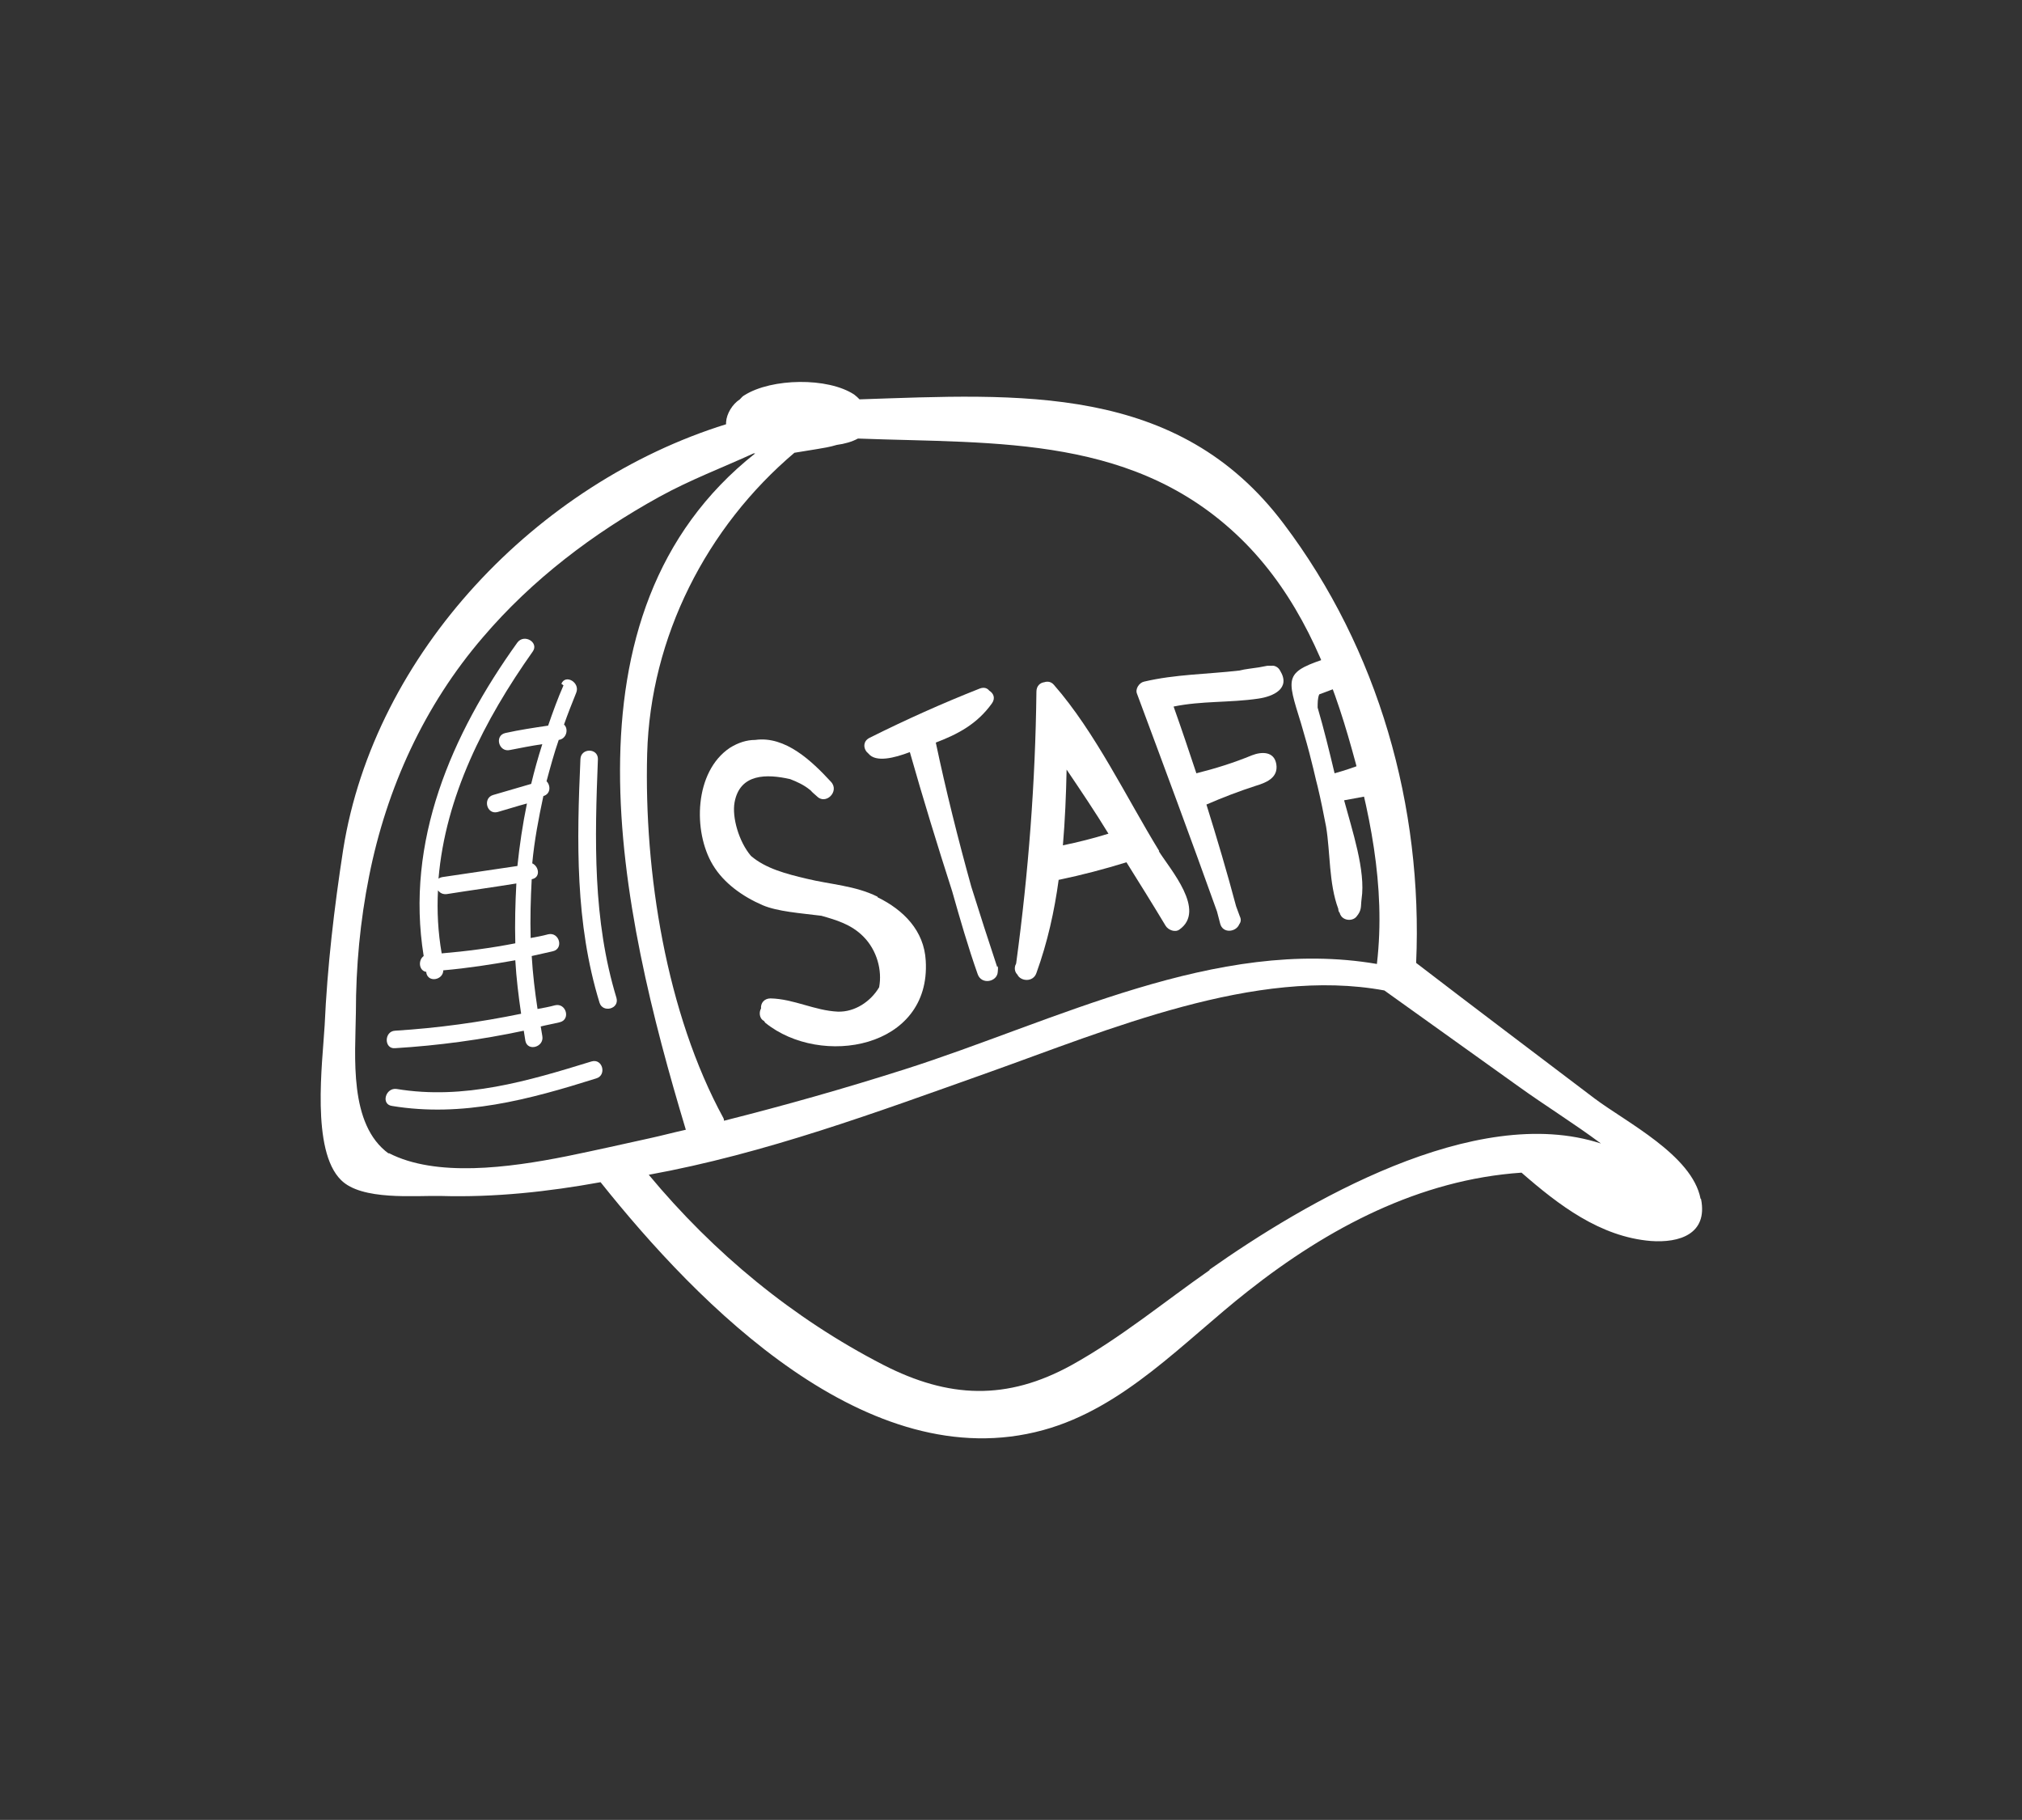 <?xml version="1.0" encoding="UTF-8"?>
<svg xmlns="http://www.w3.org/2000/svg" id="uuid-51c97cac-1a46-42e7-9b99-6b9540bc3aa3" viewBox="0 0 38.18 34.36">
  <rect x="0" y="0" width="38.18" height="34.36" fill="#333333" stroke="none"/>
  <g id="uuid-ec06318c-077a-462c-a4cf-ecbebe426298">
    <path d="M32.11,22.63c-.16-.82-1.4-1.44-2-1.89-1.12-.85-2.25-1.7-3.37-2.56.13-2.95-.71-5.92-2.5-8.29-2-2.66-5-2.45-8.01-2.35-.03-.03-.06-.06-.1-.09-.5-.33-1.56-.31-2.07.01-.04.02-.06.05-.09.08-.14.09-.25.27-.26.43,0,.01,0,.03,0,.04-3.57,1.11-6.64,4.32-7.23,8.03-.17,1.1-.3,2.21-.35,3.32-.04.7-.26,2.36.31,2.92.39.39,1.39.29,1.88.3,1.02.03,2.03-.08,3.02-.26,1.85,2.32,5.05,5.59,8.36,4.68,1.53-.42,2.65-1.67,3.86-2.62,1.52-1.2,3.25-2.11,5.17-2.24.7.61,1.48,1.21,2.44,1.29.54.04,1.08-.13.95-.79ZM14.99,8.55c.14-.02.29-.05.43-.07.12-.02.25-.04.38-.08.15-.02.29-.06.4-.12,2.64.1,5.29-.08,7.32,1.98.98,1,1.54,2.29,1.93,3.62.41,1.4.72,2.85.55,4.31,0,0,0,0,0,.01-3.03-.52-6.09,1.09-8.92,1.99-1.13.36-2.26.68-3.41.97,0-.02,0-.03-.01-.05-1.08-1.98-1.5-4.64-1.44-6.88.06-2.2,1.12-4.28,2.79-5.69ZM7.34,21.78c-.76-.55-.63-1.84-.62-2.66,0-.87.08-1.73.25-2.58.33-1.66,1.04-3.22,2.15-4.51.93-1.09,2.08-1.96,3.33-2.65.58-.32,1.19-.55,1.78-.82,0,0,.02,0,.03,0-3.82,3.02-2.55,8.65-1.31,12.77-.23.05-.45.11-.68.16-.5.11-1.03.23-1.57.34-1.1.22-2.47.4-3.36-.06ZM22.84,23.98c-.86.6-1.68,1.28-2.6,1.79-1.23.68-2.33.63-3.56,0-1.71-.88-3.2-2.11-4.43-3.59,2.2-.4,4.3-1.18,6.41-1.93,2.25-.8,5.05-2,7.48-1.55.84.6,1.69,1.21,2.53,1.81.5.36,1.05.7,1.56,1.08-2.38-.78-5.6,1.12-7.39,2.38Z" fill="#fff" stroke-width="0"></path>
    <path d="M11.17,20.04c-1.2.37-2.41.73-3.68.52-.21-.03-.3.29-.09.32,1.33.22,2.59-.12,3.86-.52.2-.06.12-.38-.09-.32Z" fill="#fff" stroke-width="0"></path>
    <path d="M10.64,12.94c-.11.25-.2.5-.29.76-.27.04-.54.08-.81.14-.21.05-.12.37.09.32.2-.04.41-.08.61-.11-.08.25-.15.5-.21.75-.24.07-.48.14-.72.21-.2.06-.12.38.09.32.18-.05.36-.11.55-.16-.08.39-.14.79-.18,1.18l-1.42.21s-.05.01-.07.03c.13-1.55.86-2.99,1.78-4.29.12-.17-.16-.34-.29-.17-1.25,1.74-2.12,3.76-1.77,5.92-.11.08-.09.28.05.3,0,0,0,.02,0,.02.04.19.32.13.32-.05.46-.04.91-.11,1.36-.19.02.34.06.67.11,1.01-.78.16-1.57.27-2.38.32-.21.01-.21.35,0,.33.82-.05,1.63-.16,2.43-.33.01.06.02.13.03.19.04.21.36.12.32-.09-.01-.06-.02-.12-.03-.18.12-.03.24-.05.36-.08.21-.05.12-.37-.09-.32-.11.03-.22.05-.33.07-.05-.33-.09-.66-.11-1,.13-.03.27-.06.4-.09.21-.05.12-.37-.09-.32-.11.03-.22.05-.33.07-.01-.37,0-.74.02-1.11,0,0,0,0,0,0,.17-.03.14-.24.01-.3.04-.43.12-.85.21-1.27,0,0,0,0,0,0,.14-.04.14-.2.06-.28.07-.26.14-.52.23-.78.15-.02.19-.21.1-.29.07-.2.15-.4.23-.6.08-.19-.2-.36-.28-.17ZM9.73,17.81c-.46.09-.92.15-1.39.19-.07-.4-.09-.8-.07-1.19.04.05.09.08.17.07.44-.07.88-.13,1.31-.2-.02.37-.03.75-.02,1.12Z" fill="#fff" stroke-width="0"></path>
    <path d="M11.64,18.84c-.45-1.48-.41-2.99-.35-4.51,0-.21-.32-.21-.33,0-.07,1.56-.1,3.1.36,4.6.06.2.38.12.32-.09Z" fill="#fff" stroke-width="0"></path>
    <path d="M16.57,16.93c-.42-.21-.89-.23-1.34-.34-.38-.09-.77-.19-1.05-.43-.23-.27-.36-.73-.31-1.01.1-.55.61-.54,1.05-.44.13.05.26.11.37.2.01.01.03.02.04.04.03.03.06.05.09.08.17.18.44-.09.27-.27-.36-.39-.86-.87-1.43-.79-.16,0-.32.05-.48.15-.67.45-.7,1.58-.32,2.21.21.35.57.6.94.76.28.12.71.15,1.11.2.28.08.56.16.79.39.26.26.36.64.3.96-.16.27-.46.47-.78.46-.44-.02-.83-.24-1.27-.25-.12,0-.19.09-.18.19-.04.07-.03.17.03.22,0,0,.02.01.03.02,0,0,.01.02.02.03,1.05.85,3.13.49,3.03-1.17-.03-.57-.42-.96-.91-1.2Z" fill="#fff" stroke-width="0"></path>
    <path d="M18.83,18.26c-.17-.51-.33-1.01-.49-1.52-.25-.9-.48-1.82-.67-2.72.42-.16.78-.35,1.06-.74.07-.1.03-.19-.05-.24-.04-.05-.1-.07-.18-.04-.71.28-1.4.59-2.08.93-.12.06-.12.18-.06.26,0,0,0,0,0,0,0,0,.01.01.02.02,0,0,.01.01.02.02.14.17.49.08.78-.03.25.88.52,1.76.8,2.63.15.53.3,1.05.48,1.56.07.21.37.15.38-.04,0-.03.01-.07,0-.11Z" fill="#fff" stroke-width="0"></path>
    <path d="M21.89,16.07c-.62-1.01-1.21-2.25-1.99-3.14-.05-.06-.12-.07-.18-.05-.08.01-.15.07-.15.18-.02,1.71-.15,3.41-.38,5.11,0,.02-.01.04-.02.06-.02.07,0,.13.04.17.06.13.3.15.36-.03.21-.58.34-1.17.42-1.76,0,0,0,0,.01,0,.43-.09.85-.2,1.27-.33.25.4.5.8.74,1.2.05.08.18.13.26.07.51-.36-.17-1.13-.39-1.48ZM20.14,14.53c.27.4.54.8.79,1.21-.29.09-.57.16-.86.22.04-.47.06-.95.07-1.43Z" fill="#fff" stroke-width="0"></path>
    <path d="M24.17,12.66c-.03-.06-.1-.1-.16-.09,0,0,0,0,0,0-.03,0-.05,0-.08,0-.05.01-.11.02-.16.03-.12.02-.25.03-.37.06-.6.07-1.21.07-1.8.21-.09.02-.17.14-.13.23.51,1.37,1.02,2.74,1.51,4.11.02.08.04.15.06.23.05.19.3.16.36.01.03-.04.04-.09.01-.15-.02-.06-.05-.13-.07-.19-.17-.64-.36-1.28-.56-1.92.3-.13.61-.25.92-.35.2-.06.44-.15.4-.41-.04-.25-.28-.24-.46-.17-.34.14-.69.25-1.05.34-.14-.42-.28-.84-.43-1.26.53-.11,1.06-.07,1.6-.15.28-.04.62-.19.41-.53Z" fill="#fff" stroke-width="0"></path>
    <path d="M25.97,14.6c0-.12-.09-.24-.23-.18-.18.07-.36.13-.54.18-.1-.42-.2-.83-.32-1.24,0-.09,0-.18.03-.25.22-.08.43-.16.64-.25.22-.1.04-.41-.18-.33-.03-.09-.11-.16-.23-.13-.91.29-.85.36-.57,1.27.07.24.14.48.2.73.04.15.07.3.11.45.06.25.11.5.16.76.08.48.05,1.07.23,1.55,0,.03.01.06.03.08,0,0,0,.02.01.03.05.11.22.13.3.04.11-.13.08-.19.1-.34.08-.53-.18-1.3-.33-1.86.22-.04.43-.08.65-.12.23-.04.15-.36-.06-.37Z" fill="#fff" stroke-width="0"></path>
    <rect width="38.18" height="34.36" fill="none" stroke-width="0"></rect>
  </g>
</svg>

